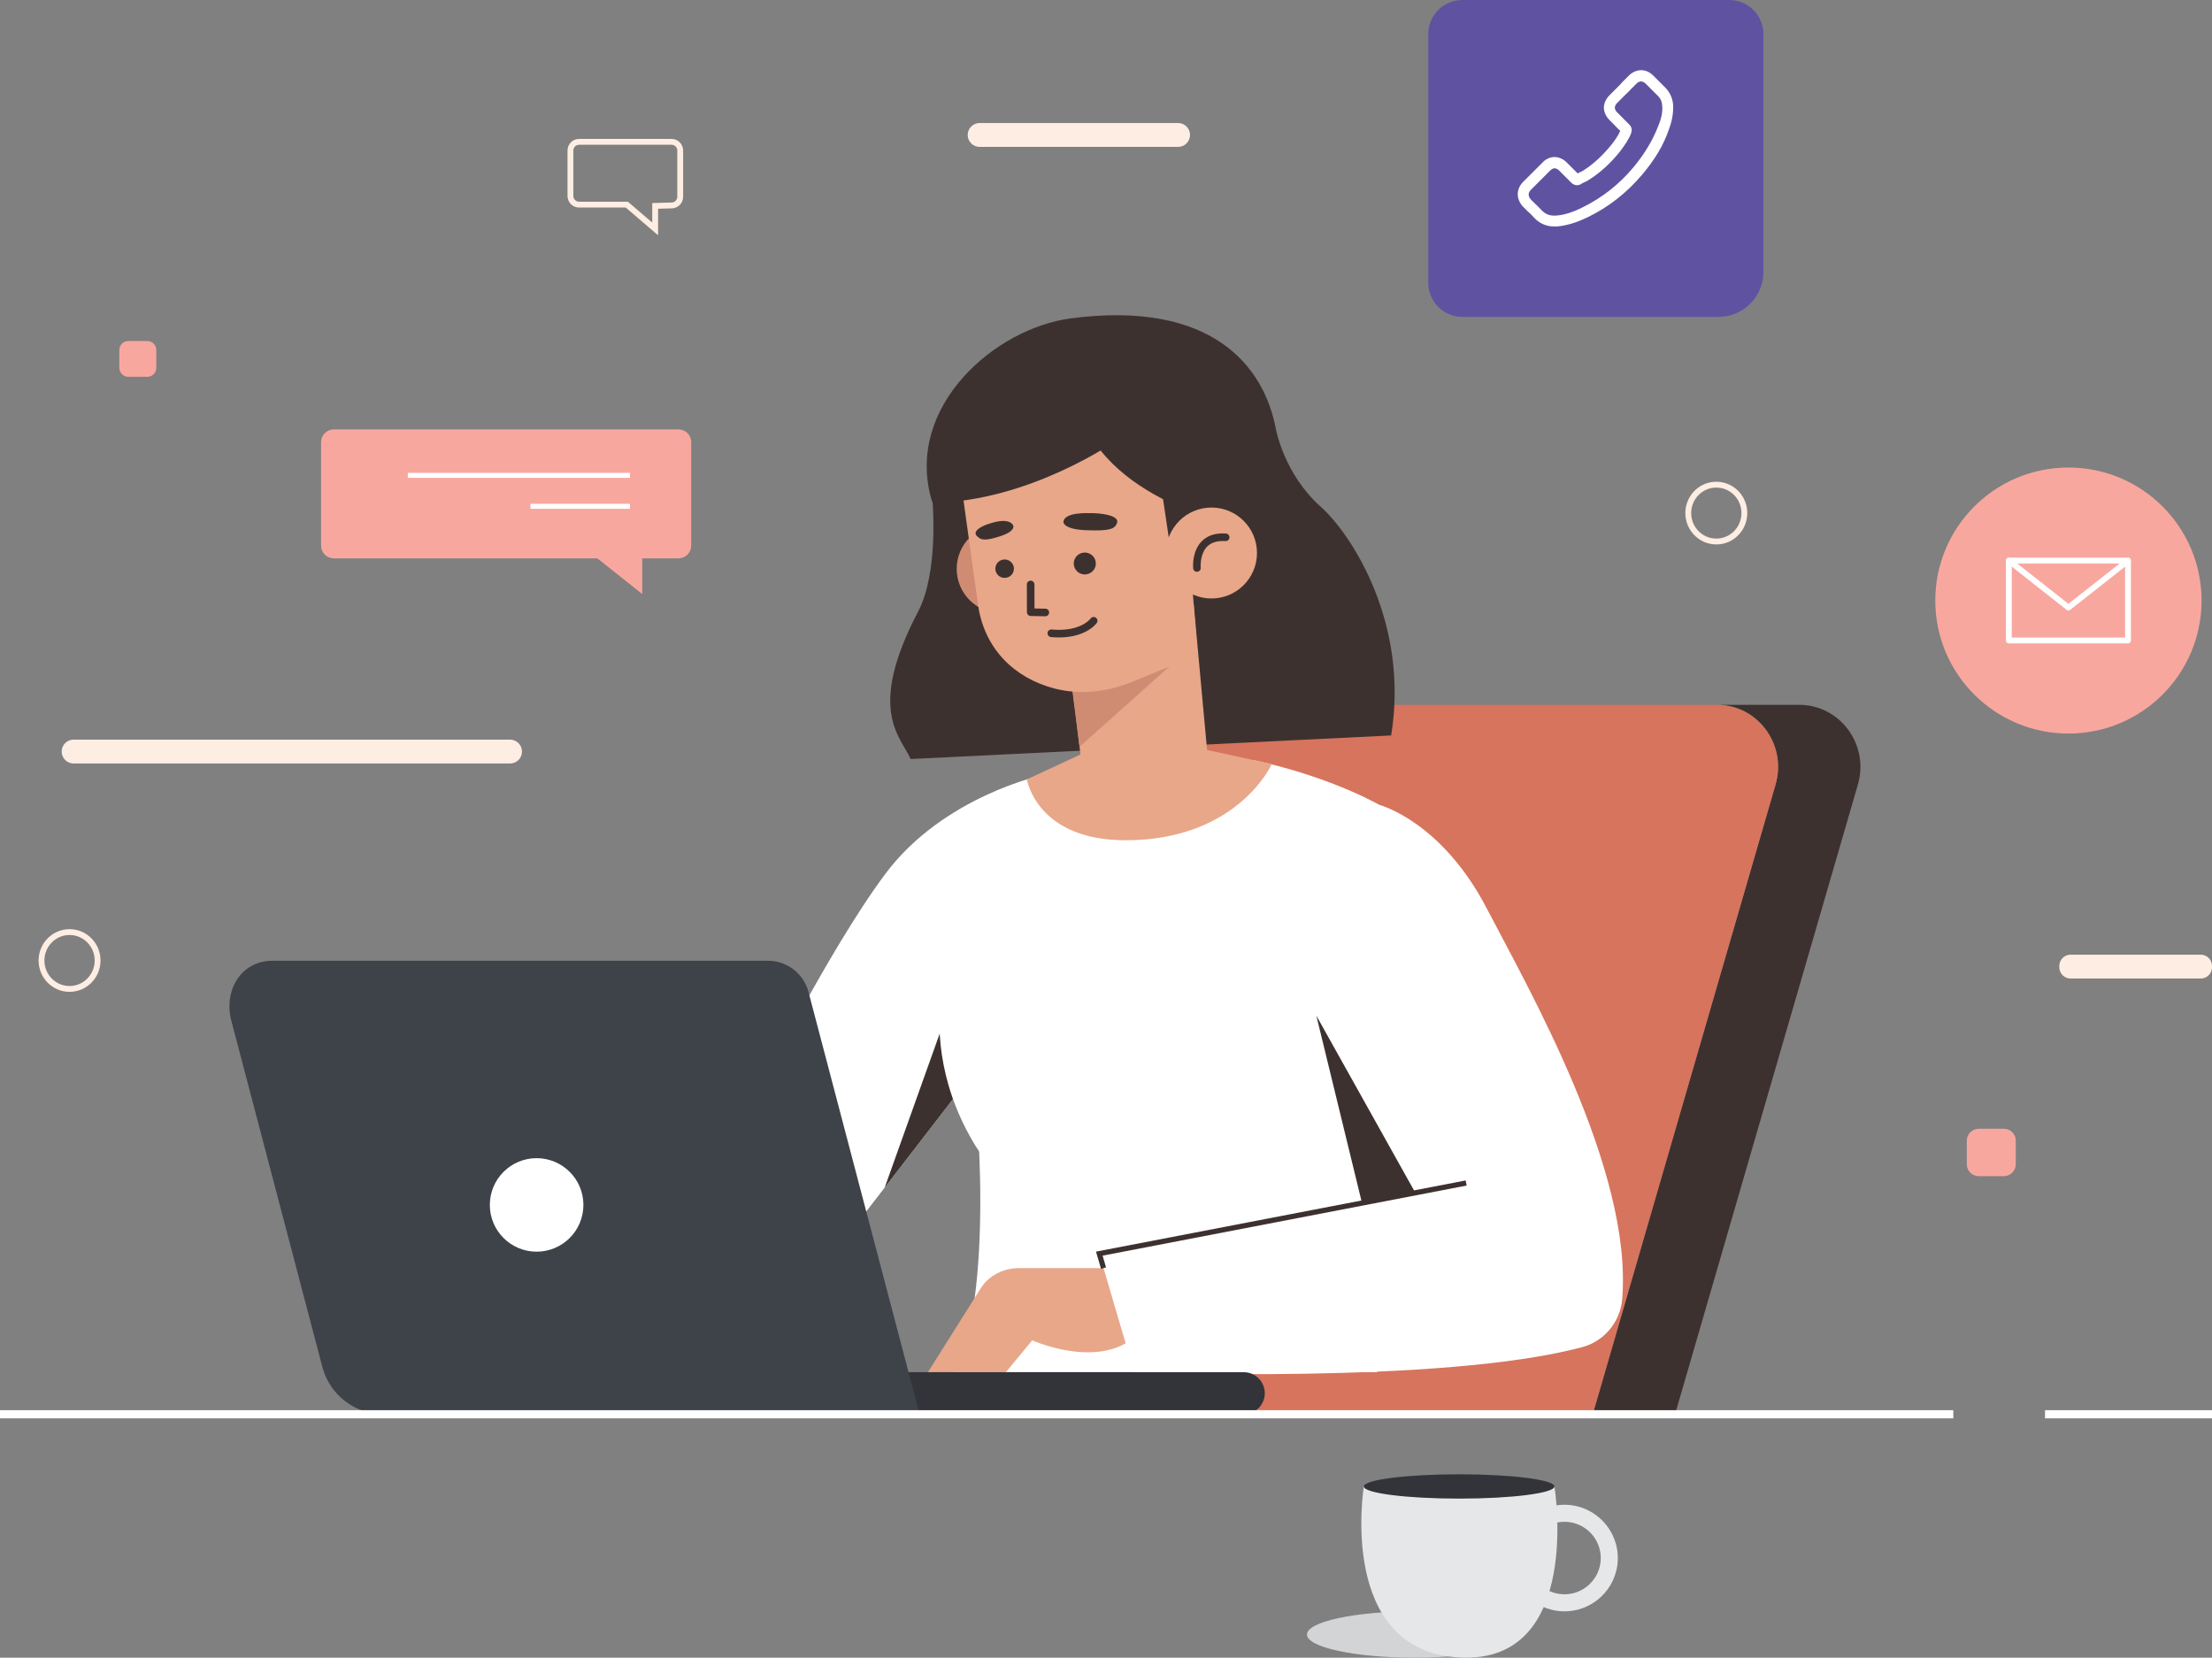 <svg width="463" height="347" viewBox="0 0 463 347" fill="none" xmlns="http://www.w3.org/2000/svg">
<rect x="0" y="0" width="463" height="347" fill="#808080" stroke="none"/>
<g clip-path="url(#clip0_2_831)">
<path d="M273.562 342.148C273.562 344.828 283.615 346.999 296.016 346.999C308.418 346.999 318.473 344.828 318.473 342.148C318.473 339.469 308.418 337.297 296.016 337.297C283.615 337.297 273.562 339.469 273.562 342.148Z" fill="#D2D4D5"/>
<path d="M285.467 311.155C285.467 311.155 279.815 345.71 305.622 346.968C331.428 348.226 325.365 311.155 325.365 311.155H285.467Z" fill="#E6E7E8"/>
<path d="M327.694 318.557C331.879 318.68 335.182 322.186 335.058 326.367C334.933 330.55 331.426 333.851 327.242 333.726C323.056 333.602 319.752 330.098 319.877 325.915C320.002 321.732 323.508 318.431 327.694 318.557L327.694 318.557ZM327.135 337.292C333.287 337.475 338.442 332.622 338.626 326.474C338.81 320.327 333.953 315.174 327.8 314.992C321.647 314.807 316.491 319.661 316.308 325.809C316.125 331.958 320.981 337.108 327.135 337.292H327.135Z" fill="#E6E7E8"/>
<path d="M285.467 311.155C285.467 312.56 294.398 313.7 305.417 313.7C316.435 313.7 325.365 312.56 325.365 311.155C325.365 309.751 316.435 308.612 305.417 308.612C294.399 308.612 285.467 309.751 285.467 311.155Z" fill="#333439"/>
<path d="M371.645 164.228C374.065 155.895 367.924 147.541 359.379 147.541H376.615C385.158 147.541 391.299 155.895 388.881 164.228L350.611 296.045H333.375L371.645 164.228H371.645Z" fill="#3D3130"/>
<path d="M371.646 164.228L333.376 296.045H198.688L239.097 156.864C240.701 151.336 245.693 147.541 251.363 147.541H359.38C367.924 147.541 374.066 155.895 371.646 164.228Z" fill="#D7745D"/>
<path d="M218.394 162.207C218.394 162.207 197.488 166.576 185.264 182.989C173.04 199.403 157.378 231.083 157.378 231.083L175.715 260.855L203.1 225.357L218.394 162.207Z" fill="white"/>
<path d="M203.1 225.358L198.43 211.482L185.184 248.579L203.1 225.358Z" fill="#3D3130"/>
<path d="M203.099 225.357C204.783 226.716 208.161 273.337 199.583 287.236H288.177L312.349 240.199L289.7 169.044C289.7 169.044 279.669 162.878 262.366 159.106L223.924 165.11L218.392 162.207L201.77 191.47L203.098 225.357H203.099Z" fill="white"/>
<path d="M201.77 191.47C201.77 191.47 189.05 213.802 203.548 238.799C218.045 263.796 221.158 205.004 221.158 205.004L201.77 191.469V191.47Z" fill="white"/>
<path d="M232.737 265.452H213.283C209.977 265.452 206.924 267.061 205.284 269.667L194.231 287.236H210.548L216.06 280.566C216.06 280.566 233.541 288.422 240.32 276.344L232.737 265.452Z" fill="#E8A789"/>
<path d="M296.472 250.078C287.797 234.341 267.479 198.297 267.479 198.297L288.761 168.506C288.761 168.506 301.693 171.863 311.216 190.19C319.877 206.856 341.806 244.976 339.543 271.945C339.145 276.71 335.791 280.761 331.168 281.997C301.785 289.849 237.379 287.235 237.379 287.235L230.097 262.422L296.472 250.078Z" fill="white"/>
<path d="M230.463 265.604L229.406 262.001L306.781 247.1L306.986 248.168L230.789 262.844L231.509 265.298L230.463 265.604Z" fill="#3D3130"/>
<path d="M275.526 212.598L285.095 251.884L296.472 250.078L275.526 212.598Z" fill="#3D3130"/>
<path d="M267.056 89.777C267.056 89.777 268.712 99.177 276.445 106.074C282.993 111.913 295.02 130.611 291.186 153.949L190.606 158.884C188.426 153.998 181.382 148.63 192.201 127.964C196.462 119.827 195.213 105.237 195.213 105.237L201.426 89.296L241.186 83.766L267.055 89.777H267.056Z" fill="#3D3130"/>
<path d="M218.757 118.183C219.252 123.279 215.52 127.81 210.42 128.305C205.32 128.799 200.786 125.07 200.292 119.974C199.796 114.88 203.528 110.347 208.628 109.852C213.728 109.358 218.263 113.087 218.757 118.183Z" fill="#D08C72"/>
<path d="M249.85 126.447L252.868 159.298C253.63 166.864 247.909 166.044 240.868 167.024L231.905 168.271C229.469 168.61 227.212 166.743 226.899 164.132L224.103 140.804L249.85 126.447L249.85 126.447Z" fill="#E8A789"/>
<path d="M247.576 137.015L225.961 156.321L223.564 137.603L247.576 137.015Z" fill="#D08C72"/>
<path d="M200.974 99.718L204.712 126.561C206.001 135.803 212.322 141.912 220.632 144.101C226.037 145.524 231.782 144.854 236.952 142.734L250.665 137.111L248.053 102.987L228.813 90.557L200.974 99.718Z" fill="#E8A789"/>
<path d="M218.785 129.006L215.725 128.941C215.293 128.931 214.948 128.579 214.947 128.147L214.932 122.343C214.932 121.905 215.286 121.547 215.725 121.546C216.165 121.545 216.522 121.901 216.523 122.34L216.535 127.367L218.818 127.416C219.258 127.426 219.606 127.789 219.596 128.228C219.588 128.667 219.224 129.014 218.785 129.005V129.006Z" fill="#3D3130"/>
<path d="M224.773 118.271C224.95 119.525 226.118 120.401 227.381 120.227C228.647 120.053 229.529 118.895 229.353 117.641C229.177 116.386 228.008 115.511 226.744 115.684C225.48 115.859 224.597 117.017 224.773 118.271V118.271Z" fill="#3D3130"/>
<path d="M208.357 119.308C208.506 120.363 209.487 121.099 210.551 120.952C211.615 120.805 212.357 119.831 212.209 118.777C212.061 117.722 211.078 116.986 210.015 117.131C208.952 117.279 208.209 118.253 208.357 119.308Z" fill="#3D3130"/>
<path d="M228.07 107.416C228.07 107.416 222.584 107.118 222.59 109.33C222.59 109.33 222.635 110.826 227.42 110.994C232.203 111.164 233.436 110.784 233.833 109.365C234.23 107.948 230.636 107.361 228.07 107.416H228.07Z" fill="#3D3130"/>
<path d="M207.445 109.512C207.445 109.512 211.047 108.221 212.065 109.947C212.065 109.947 212.726 111.124 209.543 112.179C206.361 113.232 205.345 113.174 204.419 112.143C203.493 111.115 205.67 109.963 207.445 109.512H207.445Z" fill="#3D3130"/>
<path d="M229.569 130.402C229.519 130.473 228.967 131.234 227.705 131.977C226.446 132.72 224.479 133.436 221.667 133.433C221.135 133.433 220.572 133.408 219.978 133.354C219.541 133.313 219.219 132.926 219.26 132.489C219.3 132.051 219.688 131.73 220.125 131.77C220.672 131.822 221.185 131.843 221.667 131.843C224.212 131.842 225.871 131.21 226.898 130.607C227.41 130.305 227.765 130.009 227.985 129.794C228.095 129.688 228.172 129.602 228.219 129.547L228.265 129.491L228.272 129.481L228.548 129.685L228.267 129.487L228.272 129.481L228.548 129.685L228.267 129.487C228.52 129.129 229.016 129.042 229.376 129.294C229.736 129.546 229.821 130.042 229.569 130.402L229.569 130.402Z" fill="#3D3130"/>
<path d="M258.863 109.078C258.507 110.815 227.73 103.079 225.516 82.917C225.516 82.917 264.176 83.207 258.863 109.078Z" fill="#3D3130"/>
<path d="M267.056 89.777C264.558 76.591 253.644 62.78 224.137 66.645C208.196 68.733 189.472 85.104 194.941 104.476C195.082 104.976 195.213 105.237 195.213 105.237C215.415 105.034 233.634 92.246 233.634 92.246L267.056 89.777Z" fill="#3D3130"/>
<path d="M242.561 98.623L245.488 118.205L258.479 101.391L242.561 98.623Z" fill="#3D3130"/>
<path d="M263.058 114.839C263.566 120.071 259.734 124.723 254.498 125.232C249.264 125.739 244.607 121.91 244.099 116.678C243.591 111.448 247.423 106.796 252.659 106.287C257.894 105.78 262.551 109.609 263.059 114.839H263.058Z" fill="#E8A789"/>
<path d="M249.747 118.973C249.745 118.952 249.724 118.737 249.724 118.391C249.729 117.558 249.828 115.957 250.666 114.461C251.086 113.716 251.706 112.999 252.585 112.483C253.461 111.963 254.578 111.656 255.943 111.657C256.156 111.657 256.375 111.665 256.602 111.68C257.04 111.709 257.372 112.088 257.342 112.525C257.313 112.963 256.933 113.294 256.495 113.265C256.303 113.253 256.12 113.246 255.943 113.246C254.81 113.248 254.002 113.493 253.393 113.85C252.487 114.385 251.974 115.216 251.672 116.099C251.373 116.976 251.313 117.876 251.315 118.39C251.315 118.533 251.318 118.646 251.323 118.719L251.328 118.801L251.329 118.82C251.372 119.256 251.051 119.645 250.614 119.688C250.178 119.729 249.788 119.41 249.746 118.972L249.747 118.973Z" fill="#3D3130"/>
<path d="M245.064 155.333L266.199 159.941C266.199 159.941 259.121 175.888 235.58 175.888C216.968 175.888 214.936 163.146 214.936 163.146L228.53 156.83L245.064 155.333H245.064Z" fill="#E8A789"/>
<path d="M260.33 296.044H182.203V287.236H260.33C262.763 287.236 264.737 289.209 264.737 291.64C264.737 294.072 262.763 296.044 260.33 296.044Z" fill="#333439"/>
<path d="M192.486 296.045H80.319C74.356 296.045 69.123 292.072 67.525 286.333L48.473 213.864C46.689 207.456 50.374 201.114 57.03 201.114H160.756C164.737 201.114 168.216 203.795 169.228 207.642L192.486 296.045L192.486 296.045Z" fill="#3E4249"/>
<path d="M122.115 252.224C122.115 257.629 117.73 262.011 112.32 262.011C106.911 262.011 102.527 257.629 102.527 252.224C102.527 246.819 106.911 242.437 112.32 242.437C117.73 242.437 122.115 246.819 122.115 252.224Z" fill="white"/>
<path d="M408.849 295.189H-0V296.901H408.849V295.189Z" fill="white"/>
<path d="M463 295.189H428.047V296.901H463V295.189Z" fill="white"/>
<path d="M69.873 116.88H142.008C143.482 116.88 144.678 115.685 144.678 114.211V92.555C144.678 91.081 143.482 89.886 142.008 89.886H69.873C68.397 89.886 67.201 91.081 67.201 92.555V114.211C67.201 115.685 68.397 116.88 69.873 116.88Z" fill="#F8A79F"/>
<path d="M131.86 98.981H85.362V100.028H131.86V98.981Z" fill="white"/>
<path d="M131.86 105.456H111.041V106.502H131.86V105.456Z" fill="white"/>
<path d="M134.429 113.825V124.346L121.187 113.825H134.429Z" fill="#F8A79F"/>
<path d="M306.095 66.339H359.685C364.889 66.339 369.108 62.124 369.108 56.923V7.14C369.108 3.197 365.91 0.001 361.964 0.001H306.095C302.15 0.001 298.951 3.197 298.951 7.14V59.2C298.951 63.143 302.15 66.339 306.095 66.339H306.095Z" fill="#5F53A1"/>
<path d="M320.45 41.782C320.735 42.067 321.022 42.352 321.307 42.637C321.806 43.065 322.235 43.565 322.733 44.063C323.447 44.775 324.232 45.133 325.302 45.133C325.444 45.133 325.514 45.133 325.659 45.133C327.799 44.991 329.796 44.135 331.223 43.422C335.289 41.427 338.856 38.646 341.852 35.082C344.277 32.159 345.918 29.38 347.06 26.457C347.773 24.746 348.058 23.391 347.915 22.037C347.844 21.253 347.559 20.54 346.917 19.97L344.492 17.546C344.278 17.332 343.92 17.047 343.493 17.047C343.065 17.047 342.78 17.261 342.494 17.546C342.067 17.974 341.638 18.402 341.21 18.829C340.996 19.043 340.782 19.329 340.497 19.542L338.5 21.538C338.286 21.752 338.001 22.18 338.001 22.535C338.001 22.963 338.286 23.32 338.5 23.534C338.714 23.748 338.927 23.961 339.141 24.176C339.784 24.817 340.354 25.387 340.925 25.957L340.996 26.029C341.71 26.741 341.567 27.384 341.423 27.811V27.882C340.925 29.166 340.141 30.306 339.07 31.731C337.073 34.227 334.933 36.151 332.579 37.647C332.294 37.862 331.936 38.004 331.65 38.146C331.366 38.289 331.152 38.361 330.937 38.503L330.867 38.575C330.154 38.931 329.441 38.788 328.869 38.218L326.373 35.723C326.159 35.509 325.802 35.224 325.373 35.224C325.016 35.224 324.66 35.509 324.446 35.723L320.451 39.715C319.808 40.357 319.808 41.07 320.451 41.782H320.45ZM318.809 38.075L322.806 34.083C323.519 33.299 324.445 32.872 325.372 32.872C326.3 32.872 327.227 33.299 327.941 34.012L330.223 36.294C330.366 36.221 330.509 36.15 330.652 36.08C330.936 35.936 331.152 35.865 331.365 35.723C333.506 34.369 335.432 32.587 337.286 30.305C338.142 29.237 338.784 28.237 339.14 27.383C338.568 26.884 338.071 26.314 337.571 25.814C337.357 25.602 337.142 25.387 336.929 25.174C336.145 24.389 335.715 23.462 335.715 22.535C335.715 21.61 336.145 20.683 336.929 19.898L338.926 17.902C339.14 17.689 339.354 17.474 339.568 17.19C339.995 16.762 340.496 16.263 340.924 15.835C341.637 15.122 342.565 14.694 343.491 14.694C344.419 14.694 345.275 15.051 346.06 15.835L348.557 18.331C349.484 19.258 350.054 20.469 350.197 21.822C350.341 23.961 349.769 25.957 349.27 27.24C348.128 30.519 346.345 33.442 343.706 36.578C340.496 40.357 336.715 43.349 332.293 45.488C330.652 46.273 328.369 47.199 325.872 47.413C325.728 47.413 325.587 47.413 325.372 47.413C323.66 47.413 322.234 46.771 321.092 45.56L321.021 45.488C320.665 45.061 320.236 44.633 319.736 44.205C319.451 43.92 319.094 43.565 318.808 43.278C317.311 41.71 317.311 39.571 318.808 38.075L318.809 38.075Z" fill="white"/>
<path d="M405.084 125.708C405.084 141.085 417.559 153.552 432.948 153.552C448.337 153.552 460.813 141.086 460.813 125.708C460.813 110.332 448.338 97.865 432.948 97.865C417.56 97.865 405.084 110.331 405.084 125.708Z" fill="#F8A79F"/>
<path d="M420.474 134.068V133.459H444.813V117.958H421.083V134.068H420.474V133.459V134.068H419.864V117.349C419.864 117.189 419.93 117.032 420.043 116.919C420.157 116.805 420.313 116.74 420.474 116.74H445.423C445.583 116.74 445.74 116.805 445.854 116.919C445.966 117.032 446.032 117.189 446.032 117.349V134.068C446.032 134.228 445.966 134.385 445.854 134.498C445.74 134.612 445.583 134.677 445.423 134.677H420.474C420.314 134.677 420.157 134.612 420.043 134.498C419.93 134.385 419.864 134.228 419.864 134.068H420.474Z" fill="white"/>
<path d="M445.8 117.827L433.326 127.651C433.104 127.825 432.792 127.825 432.571 127.651L420.097 117.827C419.833 117.62 419.788 117.237 419.996 116.972C420.205 116.708 420.588 116.663 420.852 116.871L432.949 126.397L445.045 116.871C445.309 116.663 445.692 116.708 445.902 116.972C446.11 117.237 446.064 117.62 445.8 117.827Z" fill="white"/>
<path d="M15.407 159.821H106.757C108.138 159.821 109.258 158.703 109.258 157.322C109.258 155.943 108.138 154.823 106.757 154.823H15.407C14.026 154.823 12.906 155.943 12.906 157.322C12.906 158.702 14.026 159.821 15.407 159.821Z" fill="#FEEDE2"/>
<path d="M205.052 30.749H246.588C247.969 30.749 249.089 29.631 249.089 28.25C249.089 26.87 247.969 25.751 246.588 25.751H205.052C203.67 25.751 202.551 26.87 202.551 28.25C202.551 29.63 203.67 30.749 205.052 30.749Z" fill="#FEEDE2"/>
<path d="M433.402 199.837H460.637C461.943 199.837 463 200.895 463 202.199V202.475C463 203.779 461.943 204.835 460.637 204.835H433.402C432.097 204.835 431.039 203.779 431.039 202.475V202.199C431.039 200.895 432.097 199.837 433.402 199.837Z" fill="#FEEDE2"/>
<path d="M26.864 78.875H30.831C31.872 78.875 32.717 78.031 32.717 76.991V73.27C32.717 72.23 31.872 71.386 30.831 71.386H26.864C25.822 71.386 24.977 72.23 24.977 73.27V76.991C24.977 78.031 25.822 78.875 26.864 78.875Z" fill="#F8A79F"/>
<path d="M414.178 246.204H419.43C420.81 246.204 421.93 245.086 421.93 243.707V238.781C421.93 237.402 420.81 236.283 419.43 236.283H414.178C412.798 236.283 411.678 237.401 411.678 238.781V243.707C411.678 245.086 412.798 246.204 414.178 246.204Z" fill="#F8A79F"/>
<path d="M140.581 29.694V30.305H121.197C120.548 30.306 120.013 30.84 120.011 31.514V41.011C120.012 41.686 120.548 42.219 121.197 42.22H131.42L136.523 46.59V42.507L140.602 42.391H140.604C141.243 42.379 141.765 41.846 141.766 41.181V31.514C141.766 30.84 141.229 30.306 140.581 30.305V29.082C141.918 29.084 142.988 30.178 142.99 31.514V41.181C142.99 42.498 141.948 43.586 140.629 43.612H140.633L137.747 43.695V49.247L130.967 43.442H121.197C119.859 43.441 118.789 42.347 118.787 41.01V31.514C118.789 30.177 119.859 29.083 121.197 29.082H140.58V29.693L140.581 29.694Z" fill="#FEEDE2"/>
<path d="M8.684 201.06H9.296C9.296 202.539 9.886 203.872 10.84 204.839C11.794 205.805 13.105 206.399 14.557 206.399C16.01 206.399 17.32 205.805 18.275 204.839C19.228 203.872 19.817 202.539 19.819 201.06C19.817 199.582 19.228 198.249 18.275 197.282C17.319 196.315 16.01 195.721 14.557 195.721C13.105 195.721 11.794 196.315 10.84 197.282C9.885 198.249 9.296 199.581 9.296 201.06H8.072C8.079 197.443 10.968 194.499 14.557 194.498C18.146 194.499 21.035 197.443 21.042 201.06C21.035 204.677 18.146 207.62 14.557 207.622C10.968 207.621 8.078 204.678 8.072 201.06H8.684H8.684Z" fill="#FEEDE2"/>
<path d="M353.374 107.403H353.986C353.986 108.882 354.576 110.215 355.53 111.182C356.485 112.148 357.795 112.742 359.247 112.743C360.7 112.742 362.009 112.148 362.965 111.182C363.918 110.215 364.507 108.882 364.509 107.403C364.507 105.925 363.918 104.592 362.965 103.624C362.009 102.658 360.7 102.064 359.247 102.064C357.795 102.064 356.485 102.658 355.53 103.625C354.575 104.592 353.986 105.924 353.986 107.403H352.762C352.769 103.785 355.658 100.843 359.247 100.841C362.836 100.842 365.725 103.785 365.732 107.403C365.725 111.02 362.836 113.964 359.247 113.966C355.658 113.964 352.768 111.02 352.762 107.403H353.374H353.374Z" fill="#FEEDE2"/>
</g>
<defs>
<clipPath id="clip0_2_831">
<rect width="463" height="347" fill="white" transform="matrix(-1 0 0 1 463 0)"/>
</clipPath>
</defs>
</svg>
